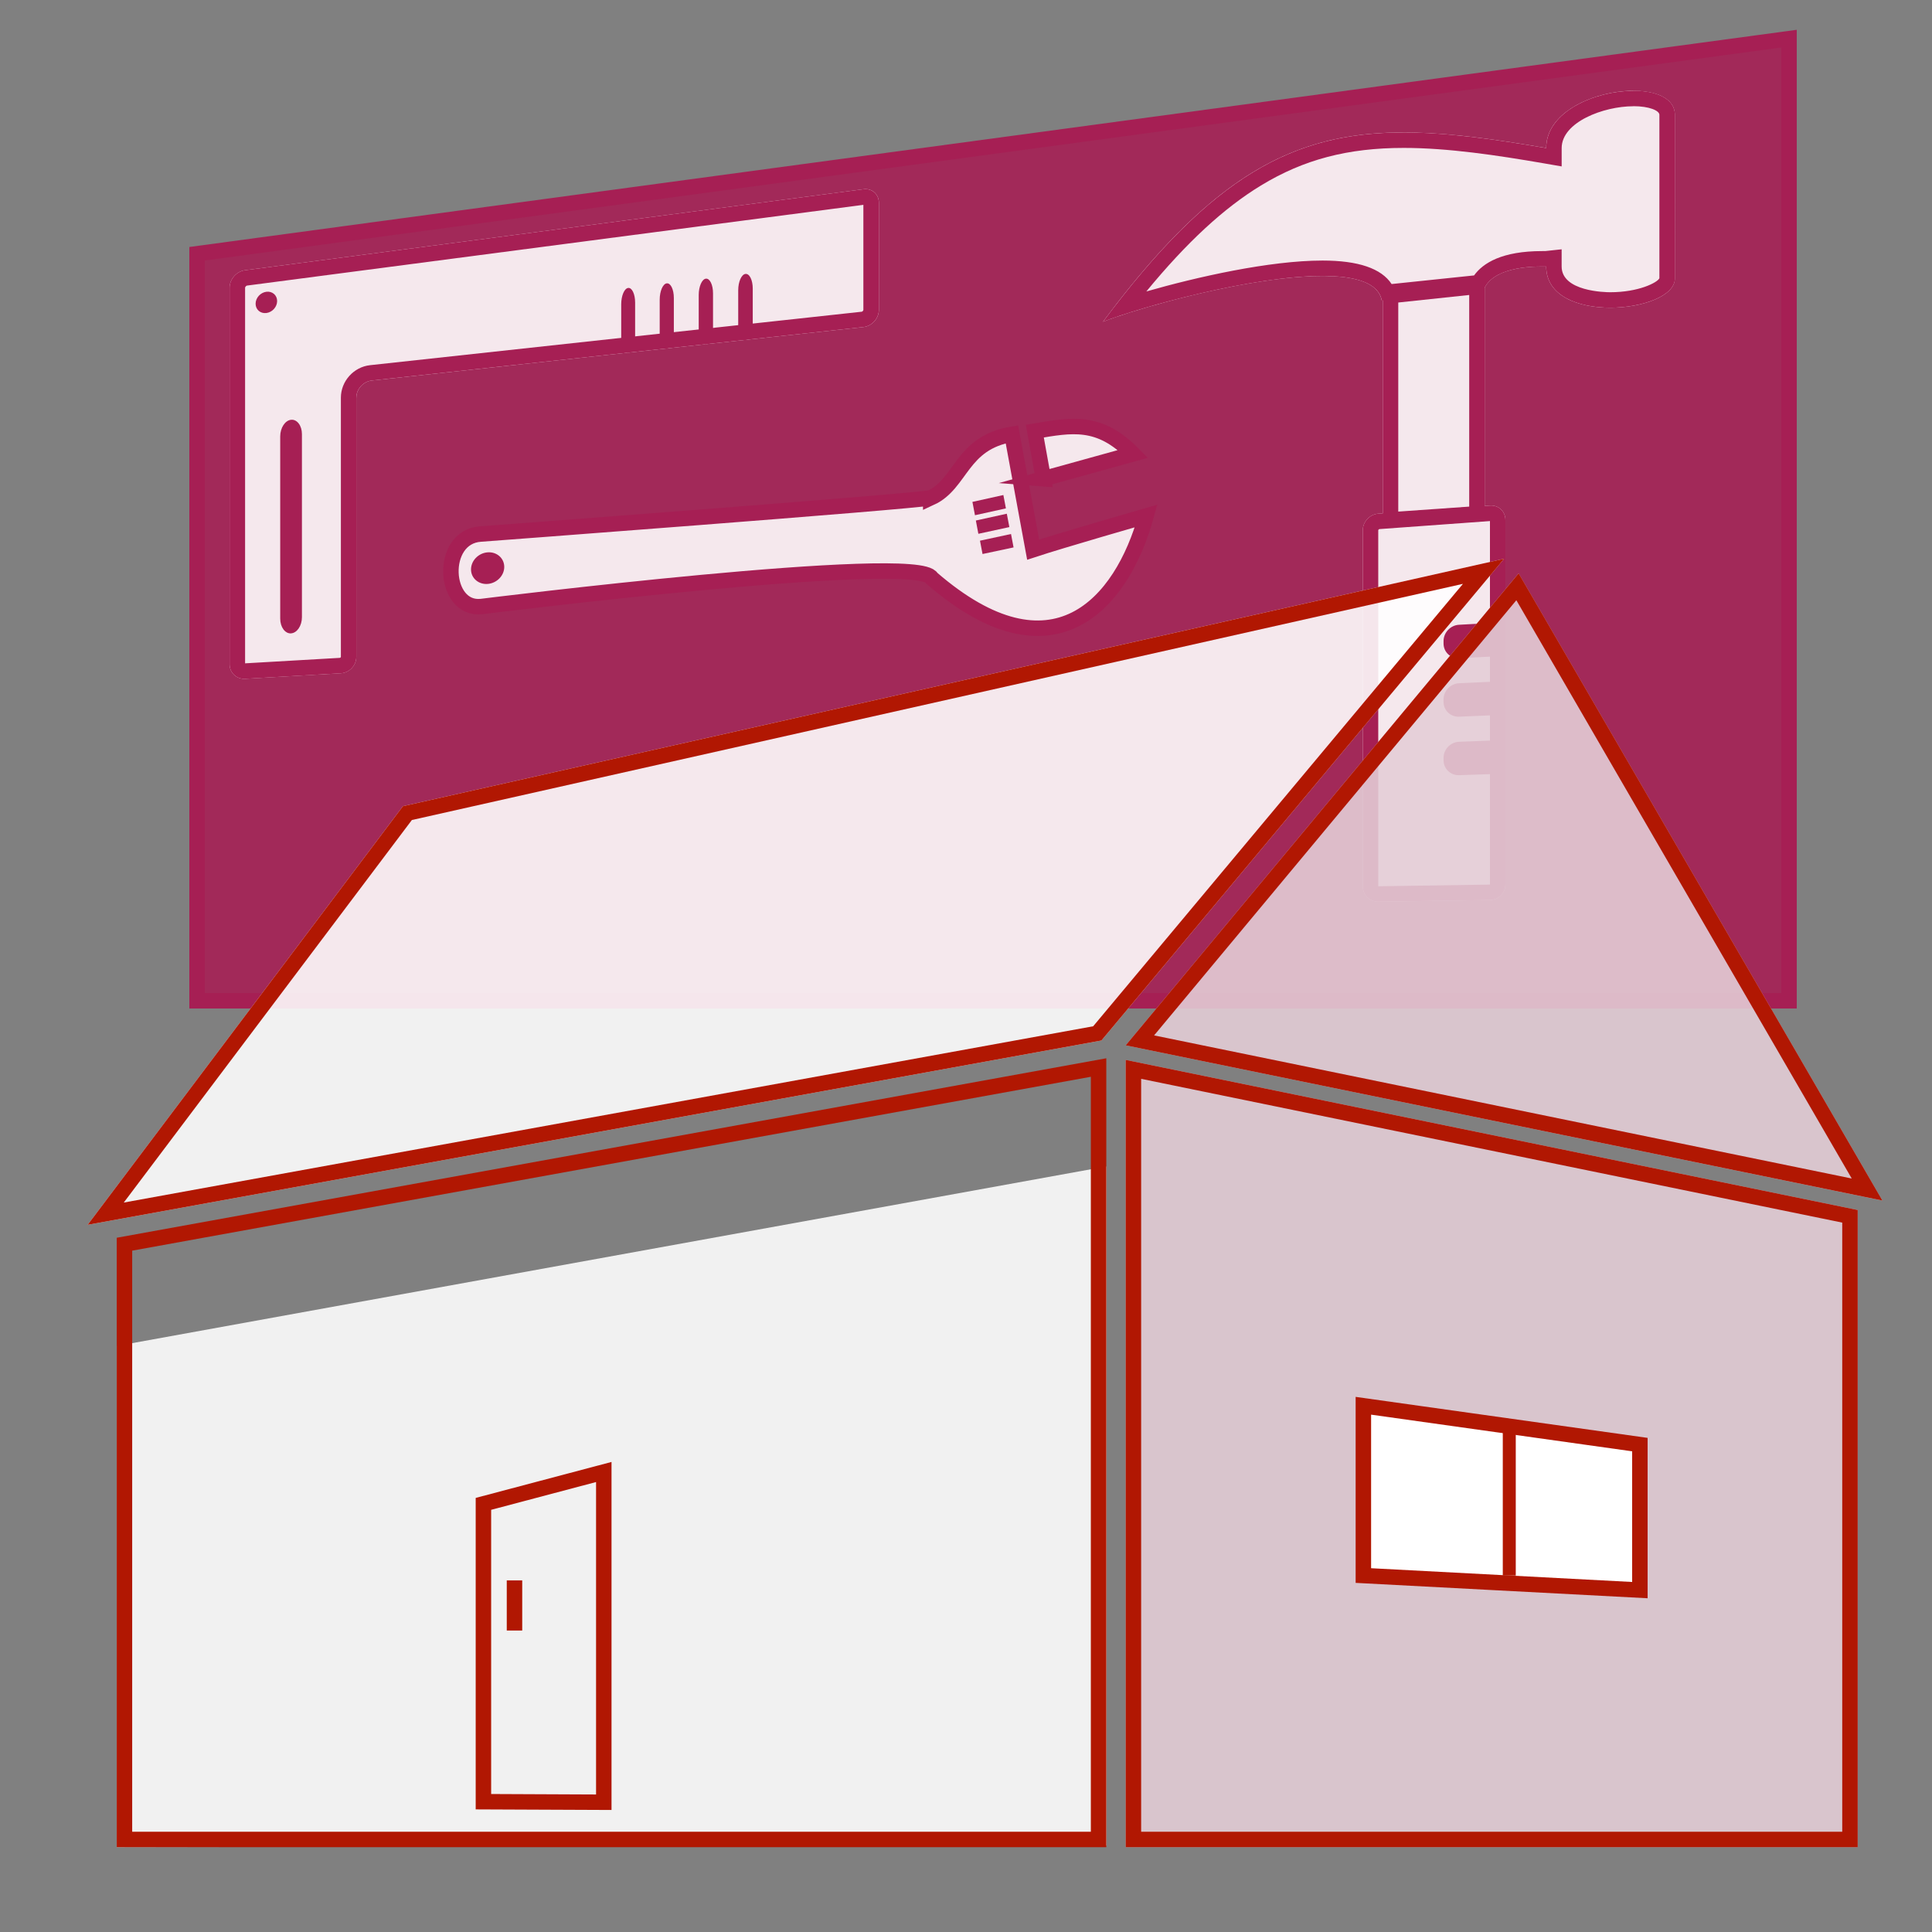 <?xml version="1.0" encoding="UTF-8"?>
<svg id="_レイヤー_2" data-name="レイヤー 2" xmlns="http://www.w3.org/2000/svg" viewBox="0 0 500 500">
  <rect x="0" y="0" width="500" height="500" fill="#808080" stroke="none"/>
  <defs>
    <style>
      .cls-1, .cls-2, .cls-3 {
        fill: none;
      }

      .cls-4 {
        fill: #e4ced6;
      }

      .cls-5, .cls-6, .cls-7 {
        fill: #fff;
      }

      .cls-8, .cls-9 {
        fill: #a61f54;
      }

      .cls-10 {
        fill: #b11702;
      }

      .cls-6, .cls-2 {
        stroke: #b11702;
      }

      .cls-6, .cls-2, .cls-3 {
        stroke-miterlimit: 10;
        stroke-width: 4px;
      }

      .cls-3 {
        stroke: #a61f54;
      }

      .cls-11, .cls-9, .cls-7 {
        opacity: .89;
      }
    </style>
  </defs>
  <g id="_レイヤー_1-2" data-name="レイヤー 1">
    <rect class="cls-1" width="500" height="500"/>
    <g>
      <polygon id="background" class="cls-9" points="463 259 51 259 51 65.67 463 10 463 259"/>
      <polygon class="cls-3" points="463 259 51 259 51 65.67 463 10 463 259"/>
      <g>
        <g id="background-2" data-name="background" class="cls-11">
          <path class="cls-5" d="M389.6,134.55c0-2.2-1.8-3.87-3.99-3.71l-28.93,2.1c-2.19,.16-3.99,2.09-3.99,4.29v92.19c0,2.2,1.8,3.97,4,3.94l28.91-.43c2.2-.03,4-1.86,4-4.06v-94.32Z"/>
        </g>
        <g id="background-3" data-name="background" class="cls-11">
          <polygon class="cls-5" points="384.23 71.89 384.23 134.83 357.87 136.69 357.87 74.69 384.23 71.89"/>
        </g>
        <g id="background-4" data-name="background" class="cls-11">
          <path class="cls-5" d="M285.45,83.26c39.05-52.35,64.4-53.61,114.7-44.95,0-15.33,33.3-19.75,33.3-8.59,0,8.92,0,37.93,0,42.39,0,8.92-33.3,12.19-33.3-3.14-.68,.07-13.52-.73-16.2,6.07-7.66,.8-15.91,1.66-26.35,2.75-2.59-14.67-57.72-.18-72.15,5.48Z"/>
        </g>
        <path class="cls-8" d="M385.6,134.85v94.02s-.04,.05-.06,.06l-28.85,.43v-92.13c0-.1,.18-.29,.28-.3l28.63-2.08m.3-4.02c-.1,0-.19,0-.29,.01l-28.93,2.1c-2.19,.16-3.99,2.09-3.99,4.29v92.19c0,2.18,1.77,3.94,3.94,3.94,.02,0,.04,0,.06,0l28.91-.43c2.2-.03,4-1.86,4-4.06v-94.32c0-2.1-1.64-3.72-3.7-3.72h0Z"/>
        <path class="cls-8" d="M380.23,76.34v54.77l-18.36,1.29v-54.11l18.36-1.95m4-4.45l-26.36,2.8v62l26.36-1.86v-62.94h0Z"/>
        <path class="cls-8" d="M422.69,27.48c4.18,0,6.76,1.16,6.76,2.23v42.31c-.55,1.12-5.39,3.61-12.72,3.61-1.29,0-12.58-.19-12.58-6.66v-4.45l-4.26,.46h-.22s-.56,0-.56,0c-10.35,0-15.29,3.06-17.62,6.3l-6.51,.68-14.83,1.55c-2.65-4.04-8.64-6.08-17.87-6.08-13.72,0-32.52,4.25-45.61,8,10.5-12.76,20.09-21.6,29.67-27.43,11.05-6.72,22.45-9.72,36.93-9.72,11.51,0,24.21,1.91,36.21,3.98l4.68,.81v-4.75c0-6.7,10.8-10.82,18.54-10.82m0-4c-9.73,0-22.54,5.31-22.54,14.82-13.94-2.4-25.96-4.04-36.89-4.04-28.51,0-49.58,11.15-77.81,48.99,9.86-3.86,38.7-11.85,56.82-11.85,8.41,0,14.51,1.72,15.33,6.37,10.45-1.09,18.69-1.95,26.35-2.75,2.28-5.78,11.91-6.07,15.16-6.07,.35,0,.63,0,.81,0,.11,0,.19,0,.23,0,0,7.64,8.28,10.66,16.58,10.66s16.72-3.05,16.72-7.53V29.71c0-4.24-4.8-6.23-10.76-6.23h0Z"/>
        <path class="cls-8" d="M373.59,166.54c0,2.2,1.8,3.91,3.99,3.8l8.02-.4c2.2-.11,3.99-2,3.99-4.2v-.71c0-2.2-1.8-3.9-3.99-3.78l-8.02,.44c-2.2,.12-3.99,2.02-3.99,4.22v.63Z"/>
        <path class="cls-8" d="M373.59,181.65c0,2.2,1.8,3.92,4,3.83l8.01-.34c2.2-.09,4-1.97,4-4.17v-.71c0-2.2-1.8-3.92-4-3.81l-8.02,.37c-2.2,.1-4,1.99-4,4.19v.63Z"/>
        <path class="cls-8" d="M373.59,196.75c0,2.2,1.8,3.94,4,3.87l8.01-.27c2.2-.07,4-1.93,4-4.13v-.71c0-2.2-1.8-3.93-4-3.85l-8.01,.31c-2.2,.08-4,1.95-4,4.15v.63Z"/>
      </g>
      <g>
        <g id="background-5" data-name="background" class="cls-11">
          <path class="cls-5" d="M92.22,102.91c0-2.2,1.79-4.19,3.98-4.43l127.27-13.84c2.19-.24,3.98-2.23,3.98-4.43v-27.76c0-2.2-1.78-3.77-3.97-3.48L63.39,69.94c-2.18,.29-3.97,2.32-3.97,4.52v97.44c0,2.2,1.8,3.9,3.99,3.77l24.81-1.43c2.2-.13,3.99-2.03,3.99-4.23V102.91Z"/>
        </g>
        <path class="cls-8" d="M223.44,53.01v27.2c0,.16-.25,.44-.41,.46l-127.27,13.84c-4.23,.46-7.54,4.15-7.54,8.41v67.09c0,.08-.14,.23-.22,.24l-24.57,1.42V74.46c0-.19,.29-.53,.49-.55l159.53-20.9m.54-4.07c-.17,0-.34,.01-.51,.03L63.39,69.94c-2.18,.29-3.97,2.32-3.97,4.52v97.44c0,2.12,1.67,3.78,3.76,3.78,.08,0,.15,0,.23,0l24.81-1.43c2.2-.13,3.99-2.03,3.99-4.23V102.91c0-2.2,1.79-4.19,3.98-4.43l127.27-13.84c2.19-.24,3.98-2.23,3.98-4.43v-27.76c0-2.03-1.51-3.51-3.46-3.51h0Z"/>
        <path class="cls-8" d="M192.93,70.89c-1.03,.12-1.88,2.02-1.88,4.22v9.05c0,2.2,.84,3.91,1.88,3.8s1.88-2,1.88-4.2v-9.09c0-2.2-.84-3.9-1.88-3.78Z"/>
        <path class="cls-8" d="M182.68,72.12c-1.02,.12-1.85,2.02-1.85,4.22v8.94c0,2.2,.83,3.91,1.85,3.8s1.85-2,1.85-4.2v-8.98c0-2.2-.83-3.9-1.85-3.78Z"/>
        <path class="cls-8" d="M172.56,73.33c-1.01,.12-1.83,2.02-1.83,4.22v8.83c0,2.2,.82,3.91,1.83,3.8s1.83-2,1.83-4.2v-8.87c0-2.2-.82-3.9-1.83-3.78Z"/>
        <path class="cls-8" d="M162.57,74.52c-.99,.12-1.8,2.02-1.8,4.22v8.72c0,2.2,.81,3.91,1.8,3.8s1.8-2,1.8-4.2v-8.76c0-2.2-.81-3.9-1.8-3.78Z"/>
        <path class="cls-8" d="M68.93,81.01c-1.54,.19-2.78-.89-2.78-2.4s1.24-2.9,2.78-3.1,2.79,.88,2.79,2.4-1.25,2.91-2.79,3.1Z"/>
        <path class="cls-8" d="M75.33,163.92c-1.55,.1-2.81-1.62-2.81-3.82v-47.17c0-2.2,1.26-4.13,2.81-4.29s2.81,1.51,2.81,3.71v47.38c0,2.2-1.26,4.08-2.81,4.18Z"/>
      </g>
      <g>
        <path id="background-6" data-name="background" class="cls-7" d="M240.87,128.83c-4.96,1.03-116.5,9.38-116.5,9.38-10.79,.71-9.73,19.81,.21,18.76,0,0,113.47-14.13,116.54-7.34,31.39,27.15,49.2,6.66,55.5-16.1,0,0-22.03,6.34-29.24,8.72l-5.5-29.85c-13.17,2.18-13.04,12.78-21.01,16.44Z"/>
        <path id="background-7" data-name="background" class="cls-7" d="M270.02,123.9l23.21-6.43c-8.79-8.93-15.89-7.5-25.42-5.89l2.22,12.32Z"/>
        <path class="cls-3" d="M240.87,128.83c-4.96,1.03-116.5,9.38-116.5,9.38-10.79,.71-9.73,19.81,.21,18.76,0,0,113.47-14.13,116.54-7.34,31.39,27.15,49.2,6.66,55.5-16.1,0,0-22.03,6.34-29.24,8.72l-5.5-29.85c-13.17,2.18-13.04,12.78-21.01,16.44Z"/>
        <path class="cls-3" d="M270.02,123.9l23.21-6.43c-8.79-8.93-15.89-7.5-25.42-5.89l2.22,12.32Z"/>
        <polygon class="cls-8" points="252.32 133.34 251.66 129.89 259.67 128.11 260.33 131.57 252.32 133.34"/>
        <polygon class="cls-8" points="253.2 138.15 252.55 134.71 260.56 132.95 261.22 136.41 253.2 138.15"/>
        <polygon class="cls-8" points="254.28 143.38 253.62 139.93 261.65 138.2 262.31 141.67 254.28 143.38"/>
        <path class="cls-8" d="M126.23,151.12c-2.37,.19-4.31-1.47-4.33-3.72s1.87-4.24,4.24-4.45,4.33,1.46,4.36,3.72-1.89,4.25-4.27,4.45Z"/>
      </g>
    </g>
    <g>
      <polygon id="background-8" data-name="background" class="cls-7" points="389.25 144.61 104.28 208.64 22.68 316.98 285.05 269.28 389.25 144.61"/>
      <polygon id="background-9" data-name="background" class="cls-7" points="30.21 348.33 30.21 478.05 286.31 477.63 286.31 301.88 30.21 348.33"/>
      <path class="cls-10" d="M378.61,151.1l-95.7,114.5-250.88,45.62,74.56-99,272.02-61.12m10.64-6.49L104.28,208.64,22.68,316.98l262.37-47.7,104.2-124.66h0Z"/>
      <path class="cls-10" d="M282.31,278.67v195.38H34.21v-150.38l248.1-45m4-4.79L30.21,320.33v157.72H286.31v-204.17h0Z"/>
      <g id="background-10" data-name="background" class="cls-11">
        <polygon class="cls-4" points="480.76 313.15 480.76 478.05 291.33 478.05 291.33 274.3 480.76 313.15"/>
      </g>
      <path class="cls-10" d="M295.33,279.2l181.44,37.21v157.64h-181.44v-194.85m-4-4.9v203.75h189.44v-164.9l-189.44-38.85h0Z"/>
      <path class="cls-10" d="M154.26,383.55v80.86l-27.15-.12v-73.55l27.15-7.19m4-5.2l-35.15,9.31v80.61l35.15,.15v-90.07h0Z"/>
      <line class="cls-2" x1="133.15" y1="409.01" x2="133.15" y2="421.98"/>
      <g id="background-11" data-name="background" class="cls-11">
        <polygon class="cls-4" points="393.01 148.38 291.33 270.53 487.17 310.71 393.01 148.38"/>
      </g>
      <path class="cls-10" d="M392.43,155.34l86.8,149.66-180.55-37.04,93.75-112.62m.59-6.96l-101.69,122.15,195.84,40.17-94.15-162.33h0Z"/>
      <polygon class="cls-6" points="424.4 411.52 352.84 407.75 352.84 363.81 424.4 373.86 424.4 411.52"/>
      <polygon class="cls-10" points="392.28 407.75 388.92 407.75 388.92 368.9 392.28 369.67 392.28 407.75"/>
    </g>
  </g>
</svg>